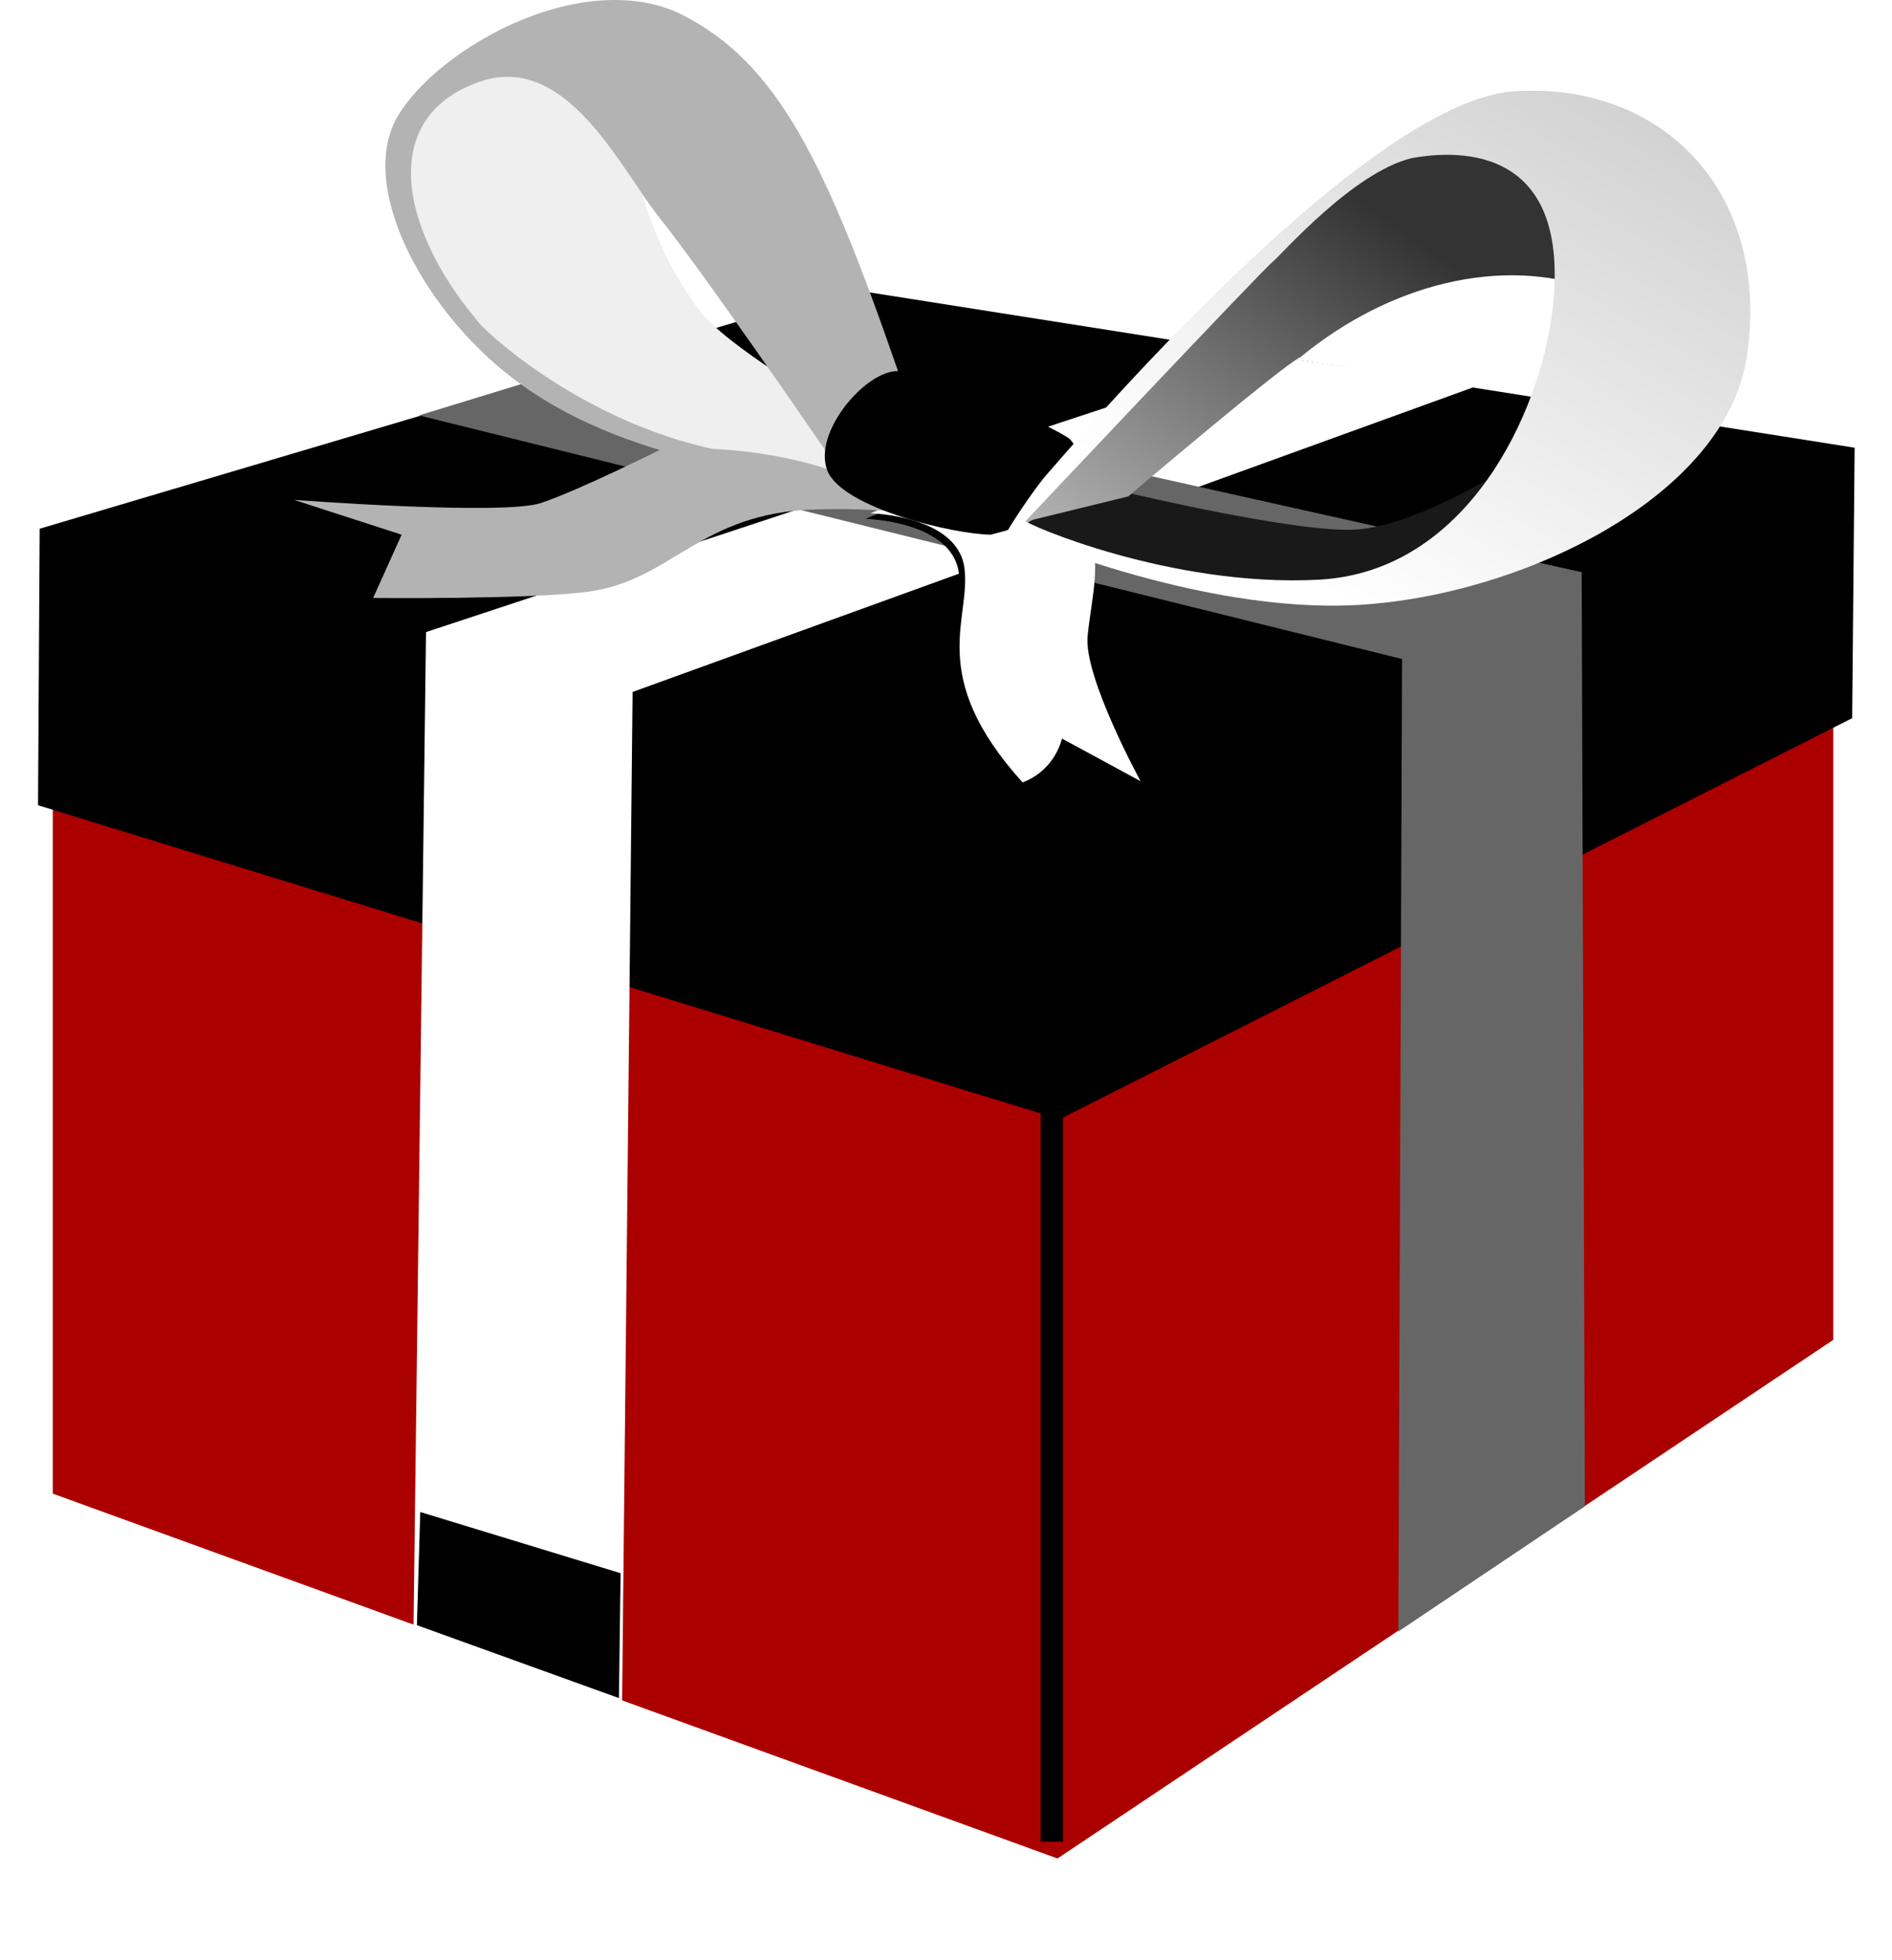<?xml version="1.0"?><svg width="668.128" height="692.107" xmlns="http://www.w3.org/2000/svg" xmlns:xlink="http://www.w3.org/1999/xlink">
 <defs>
  <linearGradient id="linearGradient4807">
   <stop offset="0" stop-color="rgb(204,204,204)" id="stop4809"/>
   <stop offset="1" stop-color="rgb(255,255,255)" id="stop4811"/>
  </linearGradient>
  <linearGradient id="linearGradient4815">
   <stop offset="0" stop-color="rgb(51,51,51)" id="stop4817"/>
   <stop offset="1" stop-color="rgb(204,204,204)" id="stop4819"/>
  </linearGradient>
  <linearGradient id="linearGradient5397">
   <stop offset="0" stop-color="rgb(204,204,204)" id="stop5399"/>
   <stop offset="1" stop-color="rgb(25,25,25)" id="stop5401"/>
  </linearGradient>
  <linearGradient id="linearGradient4801">
   <stop offset="0" stop-color="rgb(255,255,255)" id="stop4803"/>
   <stop offset="1" stop-color="rgb(0,0,0)" id="stop4805"/>
  </linearGradient>
  <linearGradient id="linearGradient2955">
   <stop offset="0" stop-color="rgb(179,179,179)" id="stop2957"/>
   <stop offset="1" stop-color="rgb(255,255,255)" id="stop2959"/>
  </linearGradient>
  <linearGradient id="linearGradient4204">
   <stop offset="0" stop-color="rgb(255,255,255)" id="stop4206"/>
   <stop offset="1" stop-color="rgb(179,179,179)" id="stop4208"/>
  </linearGradient>
  <linearGradient id="linearGradient4362">
   <stop offset="0" stop-color="rgb(179,179,179)" id="stop4364"/>
   <stop offset="1" stop-color="rgb(255,255,255)" id="stop4366"/>
  </linearGradient>
  <linearGradient id="linearGradient4015">
   <stop offset="0" stop-color="rgb(0,0,0)" id="stop4017"/>
   <stop offset="1" stop-color="rgb(0,0,0)" id="stop4019"/>
  </linearGradient>
  <linearGradient id="linearGradient4823">
   <stop offset="0" stop-color="rgb(51,51,51)" id="stop4825"/>
   <stop offset="1" stop-color="rgb(239,239,239)" id="stop4827"/>
  </linearGradient>
  <linearGradient id="linearGradient4304">
   <stop offset="0" stop-color="rgb(230,230,230)" id="stop4306"/>
   <stop offset="1" stop-color="rgb(102,102,102)" id="stop4308"/>
  </linearGradient>
  <linearGradient id="linearGradient3958">
   <stop offset="0" stop-color="rgb(255,255,255)" id="stop3960"/>
   <stop offset="1" stop-color="rgb(230,230,230)" id="stop3962"/>
  </linearGradient>
  <linearGradient xlink:href="#linearGradient4362" y2="0.827" x2="0.821" y1="-0.238" x1="0.232" gradientTransform="translate(17.482 -35.69)" id="linearGradient2672"/>
  <linearGradient xlink:href="#linearGradient4815" y2="1.121" x2="-0.133" y1="0.286" x1="0.699" id="linearGradient2688"/>
  <linearGradient xlink:href="#linearGradient4807" y2="0.944" x2="0.401" y1="0.112" x1="1.091" id="linearGradient2690"/>
  <linearGradient xlink:href="#linearGradient5397" y2="0.342" x2="0.618" y1="0.342" x1="0.154" gradientTransform="matrix(15.815 0 0 15.815 -15730.7 -2436.6)" id="linearGradient2706"/>
  <radialGradient xlink:href="#linearGradient4801" fy="205.931" fx="999.932" r="2.865" cy="205.931" cx="999.932" gradientTransform="matrix(1 0 0 1 -20.219 -117.731)" gradientUnits="userSpaceOnUse" id="radialGradient2709"/>
  <linearGradient xlink:href="#linearGradient2955" y2="0.768" x2="0.297" y1="0.285" x1="0.698" gradientTransform="matrix(15.815 0 0 15.815 -15730.7 -2436.6)" id="linearGradient2714"/>
  <radialGradient xlink:href="#linearGradient4204" fy="209.136" fx="990.439" r="5.838" cy="209.136" cx="990.439" gradientTransform="matrix(1 0 0 1 -20.219 -117.731)" gradientUnits="userSpaceOnUse" id="radialGradient2717"/>
  <linearGradient xlink:href="#linearGradient4015" y2="0.5" x2="0.679" y1="1.531" x1="0.5" gradientTransform="matrix(15.815 0 0 15.815 -15469.5 -3000.2)" id="linearGradient2726"/>
  <radialGradient xlink:href="#linearGradient4823" fy="164.892" fx="1006.31" r="5.473" cy="164.892" cx="1006.31" gradientTransform="matrix(1 0 0 1 -20.219 -117.731)" gradientUnits="userSpaceOnUse" id="radialGradient2730"/>
  <linearGradient xlink:href="#linearGradient4304" y2="1.067" x2="1.199" y1="0.18" x1="0.735" gradientTransform="matrix(15.815 0 0 15.815 -15469.5 -3000.2)" id="linearGradient2733"/>
  <linearGradient xlink:href="#linearGradient3958" y2="0.376" x2="0.312" y1="1.024" x1="0.227" gradientTransform="matrix(15.815 0 0 15.815 -15469.5 -3000.2)" id="linearGradient2738"/>
 </defs>
 <g>
  <title>Layer 1</title>
  <g id="layer1">
   <path filter=" url(#filter4715)" d="m-0.027,544.189l370.7,147.918l297.465,-210.59l-370.63,-97.776l-297.536,160.448z" transform="matrix(6.968 0 0 7.164 -8911.72 -4137.38)" id="path4665"/>
   <path d="m18.633,250.447l0,277.032l354.804,128.85l273.953,-183.149l0,-263.181l-281.649,149.29l-347.108,-108.842z" fill="#aa0000" id="path3105"/>
   <path filter=" url(#filter4049)" d="m21.512,521.859l348.998,130.714l0,-270.048l-348.998,-106.28l0,245.613z" transform="matrix(15.815 0 0 15.815 -15730.7 -2436.6)" id="path3107"/>
   <rect height="15.805" width="0.439" y="215.882" x="1001.56" transform="matrix(18.002 0 0 18.002 -17662.6 -3520.43)" id="rect3109"/>
   <path d="m299.278,102.038l355.653,56.072l-0.875,95.519l-279.882,141.644l-360.746,-110.905l0.588,-97.648l285.263,-84.682z" id="path3111"/>
   <path filter=" url(#filter4286)" d="m15.77,214.471l1.439,68.955l350.453,109.158l1.424,-80.437l-353.316,-97.676z" transform="matrix(15.815 0 0 15.815 -15730.7 -2436.6)" id="path3113"/>
   <path filter=" url(#filter3840)" d="m18.364,189.515l353.886,93.959l278.034,-121.684l-0.317,7.228l-273.764,121.288l-1.266,98.53l-8.224,0l0,-98.53l-347.939,-92.457l-0.411,-8.335z" transform="matrix(15.815 0 0 15.815 -15730.7 -2436.6)" id="path3115"/>
   <path filter=" url(#filter3936)" d="m442.786,137.355l-289.738,91.287l-3.954,341.818l74.017,29.607l3.004,-350.28l294.798,-111.973l-78.127,-0.459z" transform="matrix(15.815 0 0 15.815 -15730.7 -2436.6)" id="path3117"/>
   <path d="m446.91,125.326l-296.476,97.896l-4.414,351.7l73.661,26.465l3.705,-357.02l297.452,-107.8l-73.928,-11.241z" fill="url(#linearGradient2738)" id="path3119"/>
   <path filter=" url(#filter4286)" d="m657.005,178.861l-5.693,74.263l-281.674,140.362l-1.423,-80.091l288.79,-134.534z" transform="matrix(-15.815 3.848 0 15.815 16725.9 -6396.61)" id="path3121"/>
   <path filter=" url(#filter3954)" d="m148.778,147.398l343.51,88.044l0.79,338.845l66.741,-44.552l-4.11,-324.959l-340.348,-75.123l-66.582,17.745z" transform="matrix(15.815 0 0 15.815 -15730.7 -2436.6)" id="path3123"/>
   <path d="m147.945,146.701l347.16,86.037l-1.311,343.433l65.879,-44.226l-1.132,-329.868l-342.104,-76.34l-68.492,20.964z" fill="url(#linearGradient2733)" id="path3125"/>
   <path d="m223.791,54.978c0,0 3.449,28.5 23.26,54.73c9.401,12.449 45.835,33.522 45.835,33.522l19.84,23.944c0,0 -20.524,6.841 -30.786,5.473c-10.261,-1.369 -61.166,-16.138 -80.322,-27.084c-19.156,-10.946 -53.361,-49.526 -55.414,-58.419c-2.051,-8.894 -11.501,-32.019 -3.291,-47.07c8.208,-15.051 24.096,-22.038 28.885,-22.722c4.789,-0.684 49.94,22.576 49.94,22.576l2.053,15.05z" fill="url(#radialGradient2730)" id="path3127"/>
   <path filter=" url(#filter4009)" d="m153.681,228.009l65.792,16.179l-4.27,183.269l-63.737,-56.066l2.214,-143.383z" transform="matrix(15.815 0 0 15.815 -15730.7 -2436.6)" id="path3129"/>
   <path d="m148.405,533.973l-1.183,39.962l71.341,25.754l0.591,-44.107l-70.749,-21.609z" fill="url(#linearGradient2726)" id="path3131"/>
   <path filter=" url(#filter4009)" d="m557.498,209.317l-53.187,23.882l2.358,146.565l52.663,-46.44l-1.834,-124.007z" transform="matrix(-13.1 0 0 13.1 13828.7 -2431.54)" id="path3133"/>
   <g transform="matrix(15.742 1.527 -1.527 15.742 -15387.8 -3975.65)" id="g3135">
    <path filter=" url(#filter4332)" d="m1013.009,165.927c0,0 1.91,-0.141 2.19,0.989c0.28,1.131 -0.64,2.474 1.76,4.665c0.71,-0.353 0.78,-1.06 0.78,-1.06l1.84,0.778c0,0 -1.48,-2.191 -1.48,-3.11c0,-0.919 0.21,-2.05 -0.43,-2.403c-0.63,-0.354 -3.74,-0.354 -3.74,-0.354l-0.92,0.495z" id="path3137"/>
    <path d="m1013.109,165.792c0,0 1.91,-0.141 2.2,0.99c0.28,1.13 -0.64,2.473 1.76,4.664c0.71,-0.353 0.78,-1.06 0.78,-1.06l1.84,0.778c0,0 -1.49,-2.191 -1.49,-3.11c0,-0.919 0.22,-2.05 -0.42,-2.403c-0.64,-0.354 -3.75,-0.354 -3.75,-0.354l-0.92,0.495z" fill="url(#linearGradient2672)" id="path3139"/>
   </g>
   <path filter=" url(#filter4358)" d="m229.436,162.265c0,0 -29.1,14.534 -42.543,19.01c-13.443,4.476 -87.143,-1.123 -87.143,-1.123l37.957,12.304l-9.964,22.347c0,0 55.671,0.554 75.914,-2.23c30.05,-4.096 39.223,-27.946 80.501,-29.069c24.83,-0.664 38.115,2.246 38.115,2.246c0,0 -33.687,-26.839 -92.836,-23.486z" transform="matrix(15.815 0 0 15.815 -15730.7 -2436.6)" id="path3141"/>
   <path filter=" url(#filter5203)" d="m200.178,31.803c0,0 -17.398,-9.948 -24.04,-9.948c-6.642,0 -30.682,9.125 -33.212,21.572c-2.531,12.447 -5.852,38.162 5.852,53.092c11.545,14.946 28.941,30.714 28.941,30.714c0,0 -26.253,-50.072 -14.867,-73.02c12.495,-25.162 38.116,-22.41 37.325,-22.41z" transform="matrix(15.815 0 0 15.815 -15730.7 -2436.6)" id="path3143"/>
   <path d="m212.031,0.179c-29.762,2.089 -61.203,23.056 -71.663,41.021c-13.948,23.953 8.018,67.132 40.304,92.087c44.245,34.2 110.436,35.474 110.436,35.474c0,-1.032 43.236,11.951 25.7,-38.599c-25.178,-72.577 -42.191,-108.02 -76.112,-125.041c-8.686,-4.359 -18.744,-5.639 -28.665,-4.942zm-41.615,28.341c30.182,-9.411 49.032,31.589 62.373,48.265c16.419,20.523 57.825,81.054 57.825,81.054l8.402,10.873c0,0 -4.576,0.073 -50.412,-10.873c-45.835,-10.946 -78.797,-42 -80.165,-44.736c-27.31,-32.413 -35.348,-72.428 1.977,-84.583z" fill="url(#radialGradient2717)" id="path3145"/>
   <path d="m233.489,158.645c0,0 -29.064,14.532 -42.479,19.003c-13.413,4.471 -87.19,-1.118 -87.19,-1.118l38.006,12.296l-10.06,22.357c0,0 55.73,0.544 76.012,-2.235c29.923,-4.102 39.124,-27.946 80.485,-29.064c24.811,-0.671 38.006,2.235 38.006,2.235c0,0 -33.535,-26.828 -92.78,-23.474z" fill="url(#linearGradient2714)" id="path3147"/>
   <path filter=" url(#filter4875)" d="m379.209,156.302c0,0 -48.395,-22.695 -59.783,-22.695c-11.387,0 -29.891,21.667 -24.83,35.079c5.219,13.411 45.39,22.695 57.885,22.695c10.913,-2.831 21.034,-6.326 31.946,-11.355c0,-7.212 -5.218,-23.723 -5.218,-23.723z" transform="matrix(15.815 0 0 15.815 -15730.7 -2436.6)" id="path3149"/>
   <path filter=" url(#filter4943)" d="m252.527,87.047l43.966,69.287l21.984,-16.495c0,0 -21.984,-49.502 -34.004,-71.486c-12.177,-21.999 -20.875,-31.9 -20.875,-31.9c0,0 18.662,46.197 14.233,54.99c-4.428,8.793 -23.09,-4.397 -25.304,-4.397z" transform="matrix(15.815 0 0 15.815 -15730.7 -2436.6)" id="path3151"/>
   <path d="m377.811,155.082c-4.885,-4.128 -49.561,-24.037 -60.908,-24.037c-11.348,0 -29.917,21.664 -24.759,35.075c5.159,13.411 45.392,22.696 57.77,22.696c11.024,-2.827 21.048,-6.323 31.981,-11.348c0,-7.221 2.148,-15.291 -4.084,-22.386z" fill="url(#radialGradient2709)" id="path3153"/>
   <path d="m359.246,188.381c0,0 35.532,13.026 57.424,16.447c21.891,3.42 66.401,10.918 77.347,6.813c10.946,-4.104 70.464,-16.418 78.674,-29.417c8.209,-12.998 -43.784,-15.05 -43.784,-15.05c0,0 -29.418,18.471 -49.942,19.839c-20.522,1.368 -80.725,-12.998 -80.725,-12.998l-38.311,10.262l-0.683,4.104z" fill="url(#linearGradient2706)" id="path3155"/>
   <path filter=" url(#filter5073)" d="m311.36,133.908c0,0 5.536,-2.578 10.28,-1.075c6.642,2.151 12.02,2.957 26.57,9.125c15.657,6.658 26.096,11.877 27.202,12.684c8.857,7.576 2.848,15.61 3.163,24.356c-5.377,2.673 -22.141,8.05 -24.514,8.588c-11.071,-10.312 1.266,-27.787 16.606,-29.1c-1.898,-3.4 -18.979,-11.624 -23.09,-13.49c-13.127,-5.219 -27.52,-10.28 -27.52,-10.28c0,0 -13.443,-1.661 -19.453,9.663c1.424,-5.646 11.388,-11.008 10.754,-10.47z" transform="matrix(15.815 0 0 15.815 -15730.7 -2436.6)" id="path3157"/>
   <g transform="matrix(15.815 0 0 15.815 -15730.7 -2436.6)" id="g3159">
    <path d="m1017.742,165.673l2.12,-0.519c0,0 3.46,-2.941 3.85,-3.114c2,-1.644 4.49,-2.251 6.54,-1.514c0,0 -0.22,-2.639 -0.91,-2.985c-0.7,-0.346 -2.6,-0.605 -2.6,-0.605c0,0 -2.57,1.726 -2.88,2.029c-0.3,0.303 -4.7,4.631 -4.7,4.631l-1.38,1.619l-0.27,0.565l0.23,-0.107z" fill="url(#linearGradient2688)" id="path3161"/>
    <path d="m1028.482,156.108c-3.37,0.216 -9.99,8.056 -10.38,8.488c-0.39,0.433 -0.97,1.366 -0.93,1.322c0,0 4.21,1.875 7.85,1.658c3.63,-0.216 8.18,-2.41 8.65,-5.539c0.55,-3.597 -1.81,-6.146 -5.19,-5.929zm-2.29,1.492c1.14,-0.208 3.58,-0.226 3.14,3.414c-0.27,2.253 -1.89,5.827 -5.22,6c-3.33,0.173 -6.59,-1.268 -6.54,-1.311c0,0 5.29,-5.61 5.51,-5.783c0.21,-0.173 1.8,-2.002 3.11,-2.32z" fill="url(#linearGradient2690)" id="path3163"/>
   </g>
   <path filter=" url(#filter5115)" d="m139.13,49.77c-2.213,-12.826 23.249,-31.726 44.758,-40.013c21.667,-8.303 48.553,-5.646 48.553,-5.646c0,0 -23.565,10.612 -33.37,17.777c-19.769,-2.009 -37.799,6.437 -37.799,6.437c0,0 -11.387,4.397 -22.142,21.446z" transform="matrix(15.815 0 0 15.815 -15730.7 -2436.6)" id="path3165"/>
   <path filter=" url(#filter5115)" d="m487.017,56.888c16.814,-14.613 25.383,-20.86 52.386,-22.576c23.203,-1.419 55.603,23.59 55.603,23.59c0,0 -24.895,16.607 -35.9,21.436c-7.338,-16.835 -34.24,-27.605 -34.24,-27.605c0,0 -15.835,-5.947 -37.848,5.155z" transform="matrix(15.416 3.531 -3.531 15.416 -14737.8 -6002.87)" id="path3167"/>
   <path filter=" url(#filter5389)" d="m551.279,66.281c0,0 11.228,27.788 5.218,51.226c-6.168,23.454 -16.605,37.34 -16.605,37.34c0,0 32.262,6.073 47.761,-0.87c15.657,-6.943 24.356,-19.975 24.356,-19.975c0,0 6.96,-39.08 -2.531,-57.315c-9.647,-18.235 -20.875,-22.569 -20.875,-22.569c0,0 -23.406,0 -37.324,12.162z" transform="matrix(15.815 0 0 15.815 -15730.7 -2436.6)" id="path3169"/>
  </g>
 </g>
</svg>